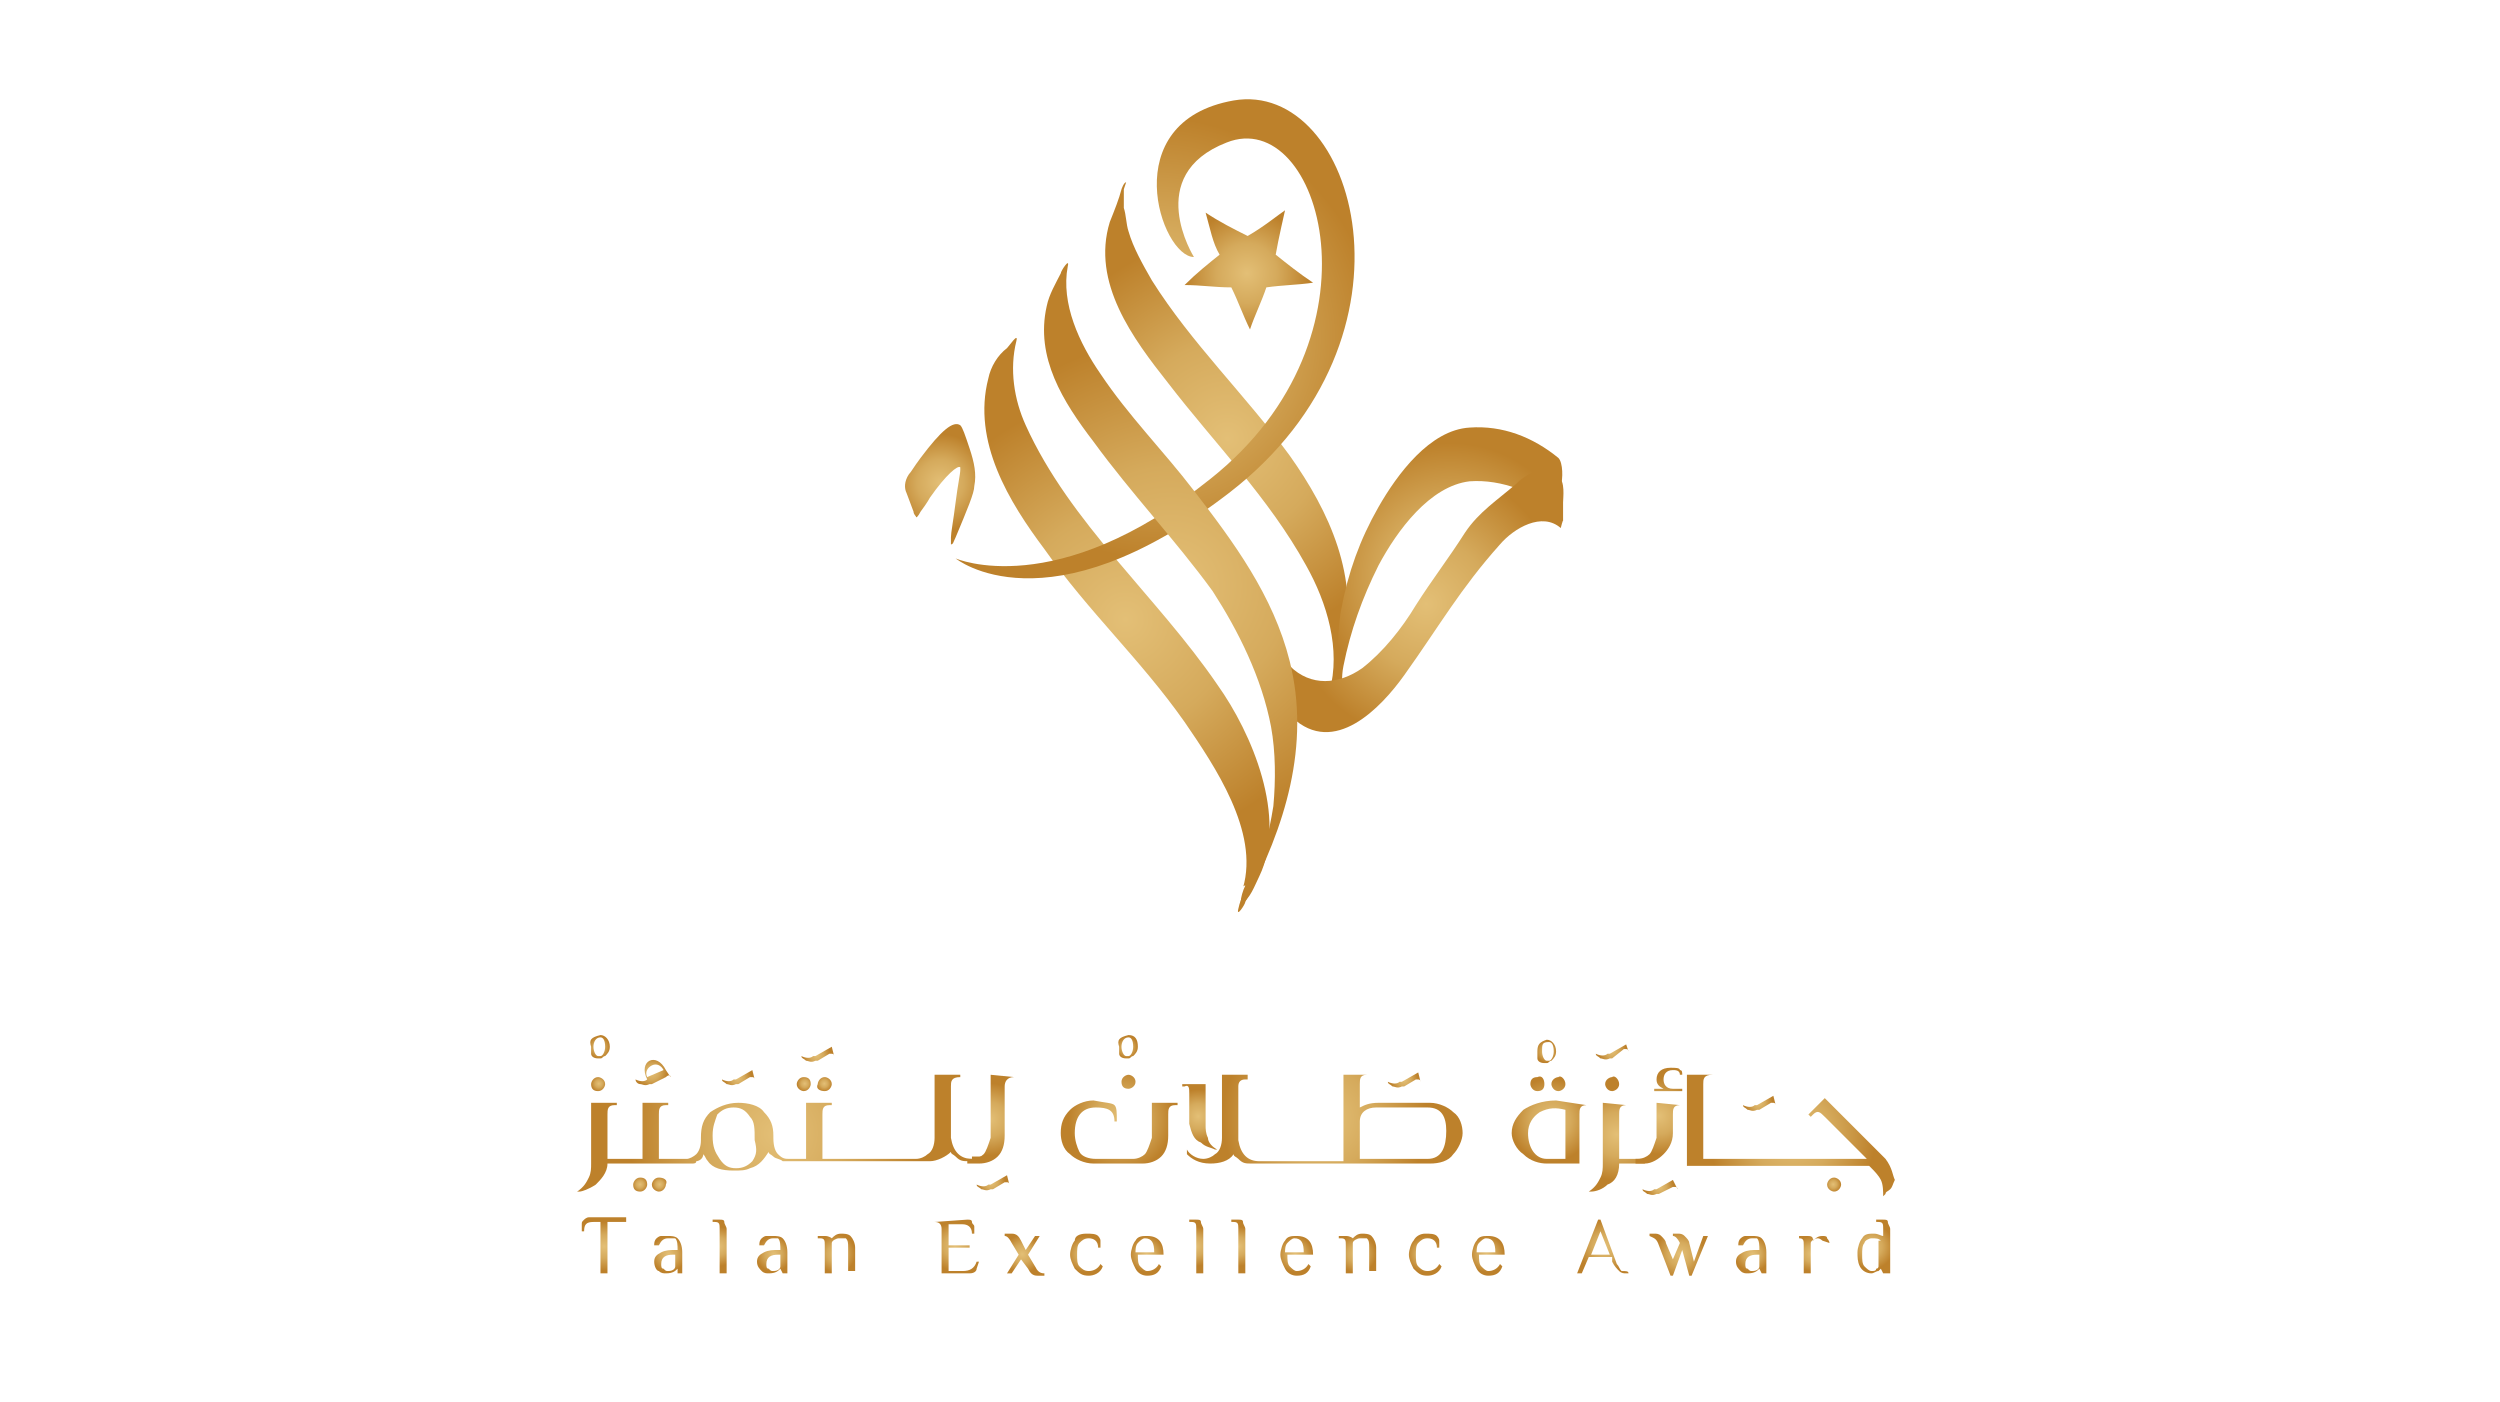 <?xml version="1.0" encoding="utf-8"?>
<!-- Generator: Adobe Illustrator 24.0.1, SVG Export Plug-In . SVG Version: 6.00 Build 0)  -->
<svg version="1.1" id="Layer_1" xmlns="http://www.w3.org/2000/svg" xmlns:xlink="http://www.w3.org/1999/xlink" x="0px" y="0px"
	 viewBox="0 0 107 60" style="enable-background:new 0 0 107 60;" xml:space="preserve">
<style type="text/css">
	.st0{clip-path:url(#SVGID_4_);}
	.st1{fill:#2E2D76;}
	.st2{fill:url(#SVGID_15_);}
	.st3{fill:#0EADA5;}
	.st4{fill:url(#SVGID_18_);}
	.st5{fill:url(#SVGID_21_);}
	.st6{fill:#2E2F73;}
	.st7{fill:#B6A384;}
	.st8{clip-path:url(#SVGID_23_);}
	.st9{fill:#1C2E48;}
	.st10{fill:#FFFFFF;}
	.st11{fill:#22335D;}
	.st12{fill:#52ABDF;}
	.st13{fill:#FDDF48;}
	.st14{clip-path:url(#SVGID_27_);fill:#1B2341;}
	.st15{clip-path:url(#SVGID_27_);fill:#A99175;}
	.st16{clip-path:url(#SVGID_27_);fill:#B6A082;}
	.st17{clip-path:url(#SVGID_27_);}
	.st18{fill:#B6A082;}
	.st19{fill:#151D35;}
	.st20{fill:#1B2341;}
	.st21{fill:#448AC7;}
	.st22{fill:#21406C;}
	.st23{fill:#4A7BA8;}
	.st24{fill:#1FAEE5;stroke:#FFFFFF;stroke-width:1.3;stroke-miterlimit:10;}
	.st25{fill:#1FAEE5;}
	.st26{fill:#143677;}
	.st27{fill:url(#SVGID_28_);}
	.st28{fill:url(#SVGID_29_);}
	.st29{fill:url(#SVGID_30_);}
	.st30{fill:url(#SVGID_31_);}
	.st31{fill:url(#SVGID_32_);}
	.st32{fill:url(#g6368_2_2_);}
	.st33{fill:url(#SVGID_33_);}
	.st34{fill:url(#SVGID_34_);}
	.st35{fill-rule:evenodd;clip-rule:evenodd;fill:url(#SVGID_35_);}
	.st36{fill:url(#SVGID_36_);}
	.st37{fill:url(#SVGID_37_);}
	.st38{fill:url(#SVGID_38_);}
	.st39{fill:url(#SVGID_39_);}
	.st40{fill:url(#SVGID_40_);}
	.st41{fill:url(#SVGID_41_);}
	.st42{fill:url(#SVGID_42_);}
	.st43{fill:url(#SVGID_43_);}
	.st44{fill:url(#SVGID_44_);}
	.st45{fill:url(#SVGID_45_);}
	.st46{fill:url(#SVGID_46_);}
	.st47{fill:url(#SVGID_47_);}
	.st48{fill:url(#SVGID_48_);}
	.st49{fill:url(#SVGID_49_);}
	.st50{fill:url(#SVGID_50_);}
	.st51{fill:url(#SVGID_51_);}
	.st52{fill:url(#SVGID_52_);}
	.st53{fill:url(#SVGID_53_);}
	.st54{fill:url(#SVGID_54_);}
	.st55{fill:url(#SVGID_55_);}
	.st56{fill:url(#SVGID_56_);}
	.st57{fill:url(#SVGID_57_);}
	.st58{fill:url(#SVGID_58_);}
	.st59{fill:url(#SVGID_59_);}
	.st60{fill:url(#SVGID_60_);}
	.st61{fill:url(#SVGID_61_);}
	.st62{fill:url(#SVGID_62_);}
	.st63{fill:url(#SVGID_63_);}
	.st64{fill:url(#SVGID_64_);}
	.st65{fill:url(#SVGID_65_);}
	.st66{fill:url(#SVGID_66_);}
	.st67{fill:url(#SVGID_67_);}
	.st68{fill:url(#SVGID_68_);}
	.st69{fill:url(#SVGID_69_);}
	.st70{fill:url(#SVGID_70_);}
	.st71{fill:url(#SVGID_71_);}
	.st72{fill:url(#SVGID_72_);}
	.st73{fill:url(#SVGID_73_);}
	.st74{fill:url(#SVGID_74_);}
	.st75{fill:url(#SVGID_75_);}
	.st76{fill:url(#SVGID_76_);}
	.st77{fill:url(#SVGID_77_);}
	.st78{fill:url(#SVGID_78_);}
	.st79{fill:url(#SVGID_79_);}
	.st80{fill:url(#SVGID_80_);}
	.st81{fill:url(#SVGID_81_);}
	.st82{fill:#1CBCBA;}
	.st83{fill:#ECA92A;}
	.st84{fill:#005BAA;}
	.st85{fill:#ED6E30;}
	.st86{fill:#23272A;}
	.st87{fill:url(#SVGID_84_);}
	.st88{fill:url(#SVGID_85_);}
	.st89{fill:url(#SVGID_86_);}
	.st90{fill:url(#SVGID_87_);}
	.st91{fill:url(#SVGID_88_);}
	.st92{fill:url(#SVGID_89_);}
	.st93{fill:url(#SVGID_90_);}
	.st94{fill:url(#SVGID_91_);}
	.st95{fill:#EE3235;}
	.st96{fill:#2F66B1;}
	.st97{fill:#4A4A4D;}
	.st98{fill:#4A4B4D;}
	.st99{fill:#2F64AA;}
	.st100{fill:#EE3236;}
	.st101{fill:#EE3136;}
	.st102{fill:#EE3234;}
	.st103{fill:#3162A7;}
	.st104{fill:#EA8338;}
	.st105{fill:#8E9295;}
	.st106{fill:#F9FCFC;}
	.st107{fill:url(#SVGID_92_);}
	.st108{fill:url(#SVGID_93_);}
	.st109{fill:url(#SVGID_94_);}
	.st110{fill:url(#SVGID_95_);}
	.st111{fill:url(#SVGID_96_);}
	.st112{fill:url(#SVGID_97_);}
	.st113{fill:url(#SVGID_98_);}
	.st114{fill:#002561;}
	.st115{fill:#203969;}
	.st116{fill:url(#SVGID_99_);}
	.st117{fill:url(#SVGID_100_);}
</style>
<g>
	<g>
		<g>
			<radialGradient id="SVGID_2_" cx="52.536" cy="18.775" r="8.62" gradientUnits="userSpaceOnUse">
				<stop  offset="0" style="stop-color:#E3BF76"/>
				<stop  offset="0.479" style="stop-color:#D5AA5C"/>
				<stop  offset="1" style="stop-color:#BD812B"/>
			</radialGradient>
			<path style="fill:url(#SVGID_2_);" d="M47.5,9.5c-0.8,2.6,1,5,2.5,6.9c2,2.6,4.3,4.9,5.9,7.8c0.9,1.6,1.5,3.6,1,5.4
				c-0.1,0.4,0.3-0.2,0.3-0.3c0.2-0.5,0.2-1,0.3-1.5c0.7-3.1-0.6-5.9-2.3-8.3c-1.9-2.6-4.2-4.8-5.9-7.5c-0.4-0.7-0.8-1.4-1-2.1
				c-0.1-0.3-0.1-0.7-0.2-1c0-0.2,0-0.3,0-0.5c0-0.1,0-0.1,0-0.2c0-0.1,0-0.1,0,0c0,0,0-0.1,0-0.1c0,0,0.1-0.3,0.1-0.3
				c-0.1,0-0.2,0.3-0.2,0.3C47.9,8.5,47.7,9,47.5,9.5L47.5,9.5z"/>
		</g>
		<g>
			<radialGradient id="SVGID_4_" cx="48.17" cy="26.511" r="9.607" gradientUnits="userSpaceOnUse">
				<stop  offset="0" style="stop-color:#E3BF76"/>
				<stop  offset="0.479" style="stop-color:#D5AA5C"/>
				<stop  offset="1" style="stop-color:#BD812B"/>
			</radialGradient>
			<path style="fill:url(#SVGID_4_);" d="M42.3,16.2c-0.7,2.7,0.9,5.3,2.4,7.3c1.9,2.7,4.1,4.7,6,7.4c1.3,1.9,3.2,4.7,2.5,7.1
				c0,0,0-0.1,0,0c0,0.1,0-0.1,0-0.1c0,0,0,0.1,0,0.1c0,0,0-0.1,0.1-0.1c-0.1,0.2-0.2,0.5-0.2,0.8c0.4-0.2,0.6-0.8,0.8-1.2
				c1.2-2.5-0.3-6.1-1.8-8.2c-2.6-3.8-6.3-6.9-8.2-11.1c-0.5-1.1-0.7-2.4-0.4-3.6c0.1-0.4-0.3,0.2-0.4,0.3
				C42.7,15.2,42.4,15.7,42.3,16.2z"/>
		</g>
		<g>
			<radialGradient id="SVGID_6_" cx="62.064" cy="24.629" r="5.67" gradientUnits="userSpaceOnUse">
				<stop  offset="0" style="stop-color:#E3BF76"/>
				<stop  offset="0.479" style="stop-color:#D5AA5C"/>
				<stop  offset="1" style="stop-color:#BD812B"/>
			</radialGradient>
			<path style="fill:url(#SVGID_6_);" d="M66.7,19.6c-1.1-0.9-2.4-1.4-3.8-1.3c-1.7,0.1-3.1,2-3.9,3.4c-0.8,1.4-1.3,2.8-1.6,4.4
				c-0.2,1.1-0.2,3.7-0.2,4.2c0,0.2,0,0.5,0.1,0.7c0,0,0.1,0.3,0.1,0.1c0.3-1-0.1-1.6,0.1-2.6c0.3-1.5,0.8-2.9,1.5-4.3
				c0.8-1.5,2.2-3.4,3.9-3.6c1.4-0.1,2.8,0.5,3.8,1.3c0,0,0.1-0.4,0.1-0.3c0-0.3,0-0.5,0-0.8C66.9,20.5,66.9,19.8,66.7,19.6
				L66.7,19.6z"/>
		</g>
		<radialGradient id="SVGID_8_" cx="49.448" cy="14.462" r="9.431" gradientUnits="userSpaceOnUse">
			<stop  offset="0" style="stop-color:#E3BF76"/>
			<stop  offset="0.479" style="stop-color:#D5AA5C"/>
			<stop  offset="1" style="stop-color:#BD812B"/>
		</radialGradient>
		<path style="fill:url(#SVGID_8_);" d="M51.1,11c0,0-2.2-3.5,1.4-4.9c4-1.6,7,8.3-0.7,14.4c-6.6,5.3-10.9,3.4-10.9,3.4
			s3.9,3.2,11.7-2.8c8.7-6.7,5.4-17.7,0.2-16.8C47.7,5.2,49.7,11,51.1,11z"/>
		<radialGradient id="SVGID_10_" cx="40.254" cy="20.666" r="2.086" gradientUnits="userSpaceOnUse">
			<stop  offset="0" style="stop-color:#E3BF76"/>
			<stop  offset="0.479" style="stop-color:#D5AA5C"/>
			<stop  offset="1" style="stop-color:#BD812B"/>
		</radialGradient>
		<path style="fill:url(#SVGID_10_);" d="M41.1,18.2c0.1,0.1,0.2,0.4,0.4,1c0.2,0.6,0.3,1.1,0.2,1.6c0,0.3-0.3,1-0.8,2.2
			c-0.1,0.2-0.1,0.3-0.2,0.3c0,0,0-0.1,0-0.3c0-0.2,0.1-0.7,0.2-1.5c0.1-0.8,0.2-1.2,0.2-1.4c0,0,0,0,0-0.1
			c-0.1-0.1-0.6,0.3-1.3,1.3c0,0-0.1,0.2-0.4,0.6c-0.1,0.2-0.2,0.3-0.2,0.2c0,0-0.1-0.1-0.1-0.2l-0.3-0.8c-0.1-0.2-0.1-0.5,0.1-0.8
			c0.1-0.1,0.2-0.3,0.5-0.7C40.3,18.4,40.8,18,41.1,18.2"/>
		<g id="s1_0_0_2_1_" transform="matrix(0.15, 0, 0, 0.15, 271.6,248.6)">
			<radialGradient id="g6368_2_2_" cx="59.288" cy="16.892" r="3.522" gradientUnits="userSpaceOnUse">
				<stop  offset="0" style="stop-color:#E3BF76"/>
				<stop  offset="0.479" style="stop-color:#D5AA5C"/>
				<stop  offset="1" style="stop-color:#BD812B"/>
			</radialGradient>
			<path id="g6368_2_1_" class="st32" d="M61.3,12.8c-0.1-0.3-0.2-0.7-0.3-0.1c-0.5,3.3-5.1,5.6-3.3,8.6c0.2,0.3,0.2,0,0.2-0.2
				C58.4,17.7,62.1,16.4,61.3,12.8"/>
		</g>
		<g>
			<radialGradient id="SVGID_12_" cx="61.036" cy="25.847" r="5.798" gradientUnits="userSpaceOnUse">
				<stop  offset="0" style="stop-color:#E3BF76"/>
				<stop  offset="0.479" style="stop-color:#D5AA5C"/>
				<stop  offset="1" style="stop-color:#BD812B"/>
			</radialGradient>
			<path style="fill:url(#SVGID_12_);" d="M66.7,20.4c-0.6-0.5-1.3-0.2-1.8,0.3c-0.8,0.7-1.6,1.2-2.2,2.1c-0.7,1.1-1.4,2-2.1,3.1
				c-0.6,1-1.4,2-2.3,2.7c-1,0.7-2.2,0.8-3.1-0.1c0,0-0.1,0.4-0.1,0.3c0,0.3,0,0.5,0,0.8c0,0.3,0,0.9,0.2,1.1
				c1.8,1.7,3.8-0.4,4.8-1.8c1.5-2.1,2.4-3.7,4.1-5.6c0.6-0.7,1.8-1.4,2.6-0.7c0,0,0.1-0.4,0.1-0.3c0-0.3,0-0.5,0-0.8
				C66.9,21.3,67,20.6,66.7,20.4L66.7,20.4z"/>
		</g>
		<g>
			<radialGradient id="SVGID_14_" cx="50.129" cy="25.06" r="10.556" gradientUnits="userSpaceOnUse">
				<stop  offset="0" style="stop-color:#E3BF76"/>
				<stop  offset="0.479" style="stop-color:#D5AA5C"/>
				<stop  offset="1" style="stop-color:#BD812B"/>
			</radialGradient>
			<path style="fill:url(#SVGID_14_);" d="M44.8,13.1c-0.5,2.2,0.7,4.1,2,5.8c1.6,2.2,3.5,4.2,5.1,6.4C53,27,54,29,54.4,31.1
				c0.2,1.1,0.2,2.3,0.1,3.4c-0.1,0.6-0.2,1.2-0.4,1.7c-0.1,0.3-0.1,0.4-0.2,0.6c0.1-0.3-0.2,0.4-0.1,0.2c-0.1,0.2-0.1,0.3-0.2,0.4
				c-0.2,0.5-0.5,1-0.6,1.5c-0.1,0.4,0.3-0.2,0.3-0.3c1.7-3.2,2.8-6.7,1.9-10.3c-0.7-2.8-2.4-5.1-4.1-7.3c-1.3-1.7-2.8-3.2-4-5
				c-0.9-1.3-1.7-3-1.4-4.6c0.1-0.4-0.3,0.2-0.3,0.3C45.2,12.1,44.9,12.6,44.8,13.1L44.8,13.1z"/>
		</g>
		<radialGradient id="SVGID_15_" cx="53.368" cy="11.696" r="2.68" gradientUnits="userSpaceOnUse">
			<stop  offset="0" style="stop-color:#E3BF76"/>
			<stop  offset="0.479" style="stop-color:#D5AA5C"/>
			<stop  offset="1" style="stop-color:#BD812B"/>
		</radialGradient>
		<path style="fill-rule:evenodd;clip-rule:evenodd;fill:url(#SVGID_15_);" d="M51.6,9.1c0.6,0.4,1.2,0.7,1.8,1
			c0.7-0.4,1.3-0.9,1.6-1.1c0,0-0.3,1.3-0.4,1.9c0.5,0.4,1,0.8,1.6,1.2c-0.7,0.1-1.3,0.1-2,0.2c-0.2,0.6-0.5,1.2-0.7,1.8
			c-0.3-0.6-0.5-1.2-0.8-1.8c-0.7,0-1.3-0.1-2-0.1c0.5-0.5,1-0.9,1.5-1.3C51.9,10.4,51.8,9.8,51.6,9.1"/>
	</g>
	<g>
		<g>
			<radialGradient id="SVGID_17_" cx="25.639" cy="44.827" r="0.469" gradientUnits="userSpaceOnUse">
				<stop  offset="0" style="stop-color:#E3BF76"/>
				<stop  offset="0.479" style="stop-color:#D5AA5C"/>
				<stop  offset="1" style="stop-color:#BD812B"/>
			</radialGradient>
			<path style="fill:url(#SVGID_17_);" d="M25.7,44.3c0.2,0,0.4,0.2,0.4,0.5c0,0.2-0.1,0.3-0.2,0.4c-0.1,0-0.1,0.1-0.2,0.1h-0.1
				c-0.2,0-0.3-0.1-0.3-0.2c0-0.1,0-0.2,0-0.3C25.2,44.5,25.3,44.4,25.7,44.3L25.7,44.3z M25.4,44.8c0,0.2,0.1,0.4,0.2,0.4h0.1
				c0.1,0,0.2-0.2,0.2-0.4c0-0.3-0.1-0.4-0.2-0.4C25.5,44.4,25.4,44.6,25.4,44.8z"/>
			<radialGradient id="SVGID_18_" cx="27.898" cy="45.896" r="0.668" gradientUnits="userSpaceOnUse">
				<stop  offset="0" style="stop-color:#E3BF76"/>
				<stop  offset="0.479" style="stop-color:#D5AA5C"/>
				<stop  offset="1" style="stop-color:#BD812B"/>
			</radialGradient>
			<path class="st4" d="M28.5,45.8l0.2,0.3l0,0l0,0c0-0.1-0.1-0.1-0.2,0l-0.6,0.3l-0.1,0l0,0c-0.2,0.1-0.3,0-0.4,0
				c-0.1,0-0.2-0.1-0.2-0.2c0,0,0,0,0,0c0,0,0,0,0,0c0.2,0.1,0.4,0.1,0.5,0l0,0c-0.2-0.4-0.1-0.7,0.1-0.8
				C28,45.3,28.3,45.4,28.5,45.8z M27.7,46.1L27.7,46.1l0.7-0.3c-0.1-0.2-0.3-0.3-0.5-0.2C27.7,45.7,27.6,45.9,27.7,46.1z"/>
			<radialGradient id="SVGID_20_" cx="31.582" cy="46.145" r="0.587" gradientUnits="userSpaceOnUse">
				<stop  offset="0" style="stop-color:#E3BF76"/>
				<stop  offset="0.479" style="stop-color:#D5AA5C"/>
				<stop  offset="1" style="stop-color:#BD812B"/>
			</radialGradient>
			<path style="fill:url(#SVGID_20_);" d="M32.3,46.2L32.3,46.2c0-0.1-0.1-0.1-0.1-0.1c0,0-0.1,0-0.1,0l-0.5,0.3v0l-0.1,0
				c-0.2,0.1-0.3,0-0.4,0c-0.1-0.1-0.2-0.1-0.2-0.2c0,0,0,0,0,0c0,0,0,0,0,0c0.2,0.1,0.4,0.1,0.5,0l0.1,0l0,0l0.7-0.4L32.3,46.2
				L32.3,46.2z"/>
			<radialGradient id="SVGID_21_" cx="34.965" cy="45.172" r="0.587" gradientUnits="userSpaceOnUse">
				<stop  offset="0" style="stop-color:#E3BF76"/>
				<stop  offset="0.479" style="stop-color:#D5AA5C"/>
				<stop  offset="1" style="stop-color:#BD812B"/>
			</radialGradient>
			<path class="st5" d="M35.7,45.2L35.7,45.2c0-0.1-0.1-0.1-0.1-0.1c0,0-0.1,0-0.1,0l-0.5,0.3v0l-0.1,0c-0.2,0.1-0.3,0-0.4,0
				c-0.1-0.1-0.2-0.1-0.2-0.2c0,0,0,0,0,0c0,0,0,0,0,0c0.2,0.1,0.4,0.1,0.5,0l0.1,0l0,0l0.7-0.4L35.7,45.2L35.7,45.2z"/>
			<g>
				<radialGradient id="SVGID_23_" cx="25.631" cy="46.38" r="0.335" gradientUnits="userSpaceOnUse">
					<stop  offset="0" style="stop-color:#E3BF76"/>
					<stop  offset="0.479" style="stop-color:#D5AA5C"/>
					<stop  offset="1" style="stop-color:#BD812B"/>
				</radialGradient>
				<path style="fill:url(#SVGID_23_);" d="M25.6,46.7c0.2,0,0.3-0.2,0.3-0.3c0-0.2-0.2-0.3-0.3-0.3c-0.2,0-0.3,0.2-0.3,0.3
					C25.3,46.6,25.4,46.7,25.6,46.7z"/>
				<radialGradient id="SVGID_25_" cx="27.393" cy="50.691" r="0.333" gradientUnits="userSpaceOnUse">
					<stop  offset="0" style="stop-color:#E3BF76"/>
					<stop  offset="0.479" style="stop-color:#D5AA5C"/>
					<stop  offset="1" style="stop-color:#BD812B"/>
				</radialGradient>
				<path style="fill:url(#SVGID_25_);" d="M27.4,50.4c-0.2,0-0.3,0.2-0.3,0.3c0,0.2,0.1,0.3,0.3,0.3c0.2,0,0.3-0.2,0.3-0.3
					C27.7,50.5,27.6,50.4,27.4,50.4z"/>
				<radialGradient id="SVGID_27_" cx="28.228" cy="50.691" r="0.335" gradientUnits="userSpaceOnUse">
					<stop  offset="0" style="stop-color:#E3BF76"/>
					<stop  offset="0.479" style="stop-color:#D5AA5C"/>
					<stop  offset="1" style="stop-color:#BD812B"/>
				</radialGradient>
				<path style="fill:url(#SVGID_27_);" d="M28.2,50.4c-0.2,0-0.3,0.2-0.3,0.3c0,0.2,0.2,0.3,0.3,0.3c0.2,0,0.3-0.2,0.3-0.3
					C28.6,50.5,28.4,50.4,28.2,50.4z"/>
				<radialGradient id="SVGID_28_" cx="35.28" cy="46.38" r="0.335" gradientUnits="userSpaceOnUse">
					<stop  offset="0" style="stop-color:#E3BF76"/>
					<stop  offset="0.479" style="stop-color:#D5AA5C"/>
					<stop  offset="1" style="stop-color:#BD812B"/>
				</radialGradient>
				<path class="st27" d="M35.3,46.7c0.2,0,0.3-0.2,0.3-0.3c0-0.2-0.2-0.3-0.3-0.3c-0.2,0-0.3,0.2-0.3,0.3
					C34.9,46.6,35.1,46.7,35.3,46.7z"/>
				<radialGradient id="SVGID_29_" cx="34.445" cy="46.38" r="0.333" gradientUnits="userSpaceOnUse">
					<stop  offset="0" style="stop-color:#E3BF76"/>
					<stop  offset="0.479" style="stop-color:#D5AA5C"/>
					<stop  offset="1" style="stop-color:#BD812B"/>
				</radialGradient>
				<path class="st28" d="M34.4,46.7c0.2,0,0.3-0.2,0.3-0.3c0-0.2-0.1-0.3-0.3-0.3c-0.2,0-0.3,0.2-0.3,0.3
					C34.1,46.6,34.3,46.7,34.4,46.7z"/>
				<radialGradient id="SVGID_30_" cx="33.202" cy="48.52" r="6.28" gradientUnits="userSpaceOnUse">
					<stop  offset="0" style="stop-color:#E3BF76"/>
					<stop  offset="0.479" style="stop-color:#D5AA5C"/>
					<stop  offset="1" style="stop-color:#BD812B"/>
				</radialGradient>
				<path class="st29" d="M41.6,49.6c-0.5,0-0.8-0.3-0.9-0.9v-2.2c0-0.2,0-0.4,0.4-0.4V46h-1.1v2.7c0,0.3-0.1,0.6-0.3,0.7
					c-0.1,0.1-0.3,0.2-0.5,0.2h-0.1h-0.7h-0.4h-0.7h-0.4h-0.7H36h-0.8v-1.9c0-0.2,0-0.4,0.3-0.4h0.1v-0.1h-1.1v2.4h-0.4h-0.3
					c-0.2,0-0.3,0-0.5-0.2c-0.1-0.1-0.2-0.3-0.2-0.7v-0.1c0-0.4-0.1-0.7-0.4-1c-0.2-0.3-0.7-0.4-1.1-0.4c-0.5,0-0.9,0.2-1.2,0.4
					c-0.3,0.3-0.4,0.6-0.4,1.1v0.1c0,0.3-0.1,0.5-0.2,0.6c-0.1,0.1-0.3,0.2-0.4,0.2H29h-0.8v-1.9c0-0.2,0-0.4,0.3-0.4h0.1v-0.1h-1.1
					v2.4H27h-0.4H26v-1.9c0-0.2,0-0.4,0.3-0.4h0.1v-0.1h-1.1v2.6c0,0.2,0,0.4-0.1,0.6c-0.1,0.2-0.2,0.4-0.5,0.6c0,0,0,0,0,0
					c0,0,0,0,0.1,0c0.1,0,0.4-0.1,0.7-0.3c0.2-0.2,0.5-0.5,0.5-0.9h0.7H27H29h0.4h0.2c0.1,0,0.2,0,0.2-0.1c0.1,0,0.3-0.1,0.3-0.3
					c0.1,0.1,0.1,0.2,0.2,0.3c0.2,0.3,0.6,0.4,1.1,0.4c0.3,0,0.5,0,0.7-0.1c0.4-0.1,0.6-0.4,0.8-0.7c0,0.1,0.1,0.1,0.2,0.2
					c0.1,0.1,0.3,0.1,0.4,0.2h0.2h0.4H36h0.4h0.7h0.4h0.7h0.4h0.7h0.4h0.1c0.3,0,0.7-0.2,0.9-0.4c0,0.1,0.1,0.1,0.2,0.2
					c0.2,0.2,0.3,0.2,0.6,0.2h0.5v-0.2H41.6z M32.2,49.7C32,49.9,31.8,50,31.5,50c-0.3,0-0.5-0.1-0.7-0.4c-0.2-0.3-0.3-0.5-0.3-1
					c0-0.4,0.1-0.6,0.2-0.9c0.2-0.2,0.4-0.3,0.7-0.3c0.3,0,0.5,0.1,0.7,0.4c0.2,0.2,0.2,0.5,0.2,1C32.4,49.2,32.4,49.4,32.2,49.7z"
					/>
			</g>
			<radialGradient id="SVGID_31_" cx="42.445" cy="50.617" r="0.587" gradientUnits="userSpaceOnUse">
				<stop  offset="0" style="stop-color:#E3BF76"/>
				<stop  offset="0.479" style="stop-color:#D5AA5C"/>
				<stop  offset="1" style="stop-color:#BD812B"/>
			</radialGradient>
			<path class="st30" d="M43.2,50.7L43.2,50.7c0-0.1-0.1-0.1-0.1-0.1c0,0-0.1,0-0.1,0l-0.5,0.3v0l-0.1,0c-0.2,0.1-0.3,0-0.4,0
				c-0.1-0.1-0.2-0.1-0.2-0.2c0,0,0,0,0,0c0,0,0,0,0,0c0.2,0.1,0.4,0.1,0.5,0l0.1,0l0,0l0.7-0.4L43.2,50.7L43.2,50.7z"/>
			<radialGradient id="SVGID_32_" cx="42.362" cy="47.906" r="1.541" gradientUnits="userSpaceOnUse">
				<stop  offset="0" style="stop-color:#E3BF76"/>
				<stop  offset="0.479" style="stop-color:#D5AA5C"/>
				<stop  offset="1" style="stop-color:#BD812B"/>
			</radialGradient>
			<path class="st31" d="M43.4,46.1c-0.3,0-0.4,0.2-0.4,0.4v2.1c0,0.4-0.1,0.7-0.3,0.9c-0.2,0.2-0.5,0.3-0.8,0.3h-0.5v-0.2h0.2
				c0.2,0,0.4-0.1,0.5-0.2c0.1-0.1,0.2-0.4,0.3-0.7V46L43.4,46.1L43.4,46.1z"/>
			<radialGradient id="SVGID_33_" cx="48.231" cy="44.827" r="0.469" gradientUnits="userSpaceOnUse">
				<stop  offset="0" style="stop-color:#E3BF76"/>
				<stop  offset="0.479" style="stop-color:#D5AA5C"/>
				<stop  offset="1" style="stop-color:#BD812B"/>
			</radialGradient>
			<path class="st33" d="M48.3,44.3c0.3,0,0.4,0.2,0.4,0.5c0,0.2-0.1,0.3-0.2,0.4c-0.1,0-0.1,0.1-0.2,0.1h-0.1
				c-0.2,0-0.3-0.1-0.3-0.2c0-0.1,0-0.2,0-0.3C47.8,44.5,47.9,44.4,48.3,44.3L48.3,44.3z M48,44.8c0,0.2,0.1,0.4,0.2,0.4h0.1
				c0.1,0,0.2-0.2,0.2-0.4c0-0.3-0.1-0.4-0.2-0.4C48.1,44.4,48,44.6,48,44.8z"/>
			<radialGradient id="SVGID_34_" cx="47.959" cy="47.91" r="2.227" gradientUnits="userSpaceOnUse">
				<stop  offset="0" style="stop-color:#E3BF76"/>
				<stop  offset="0.479" style="stop-color:#D5AA5C"/>
				<stop  offset="1" style="stop-color:#BD812B"/>
			</radialGradient>
			<path class="st34" d="M47.7,47.3c0.1,0.1,0.1,0.3,0.1,0.7h-0.1c0-0.5-0.3-0.6-0.8-0.6c-0.6,0-0.9,0.4-0.9,1.1
				c0,0.3,0.1,0.6,0.2,0.8c0.1,0.2,0.4,0.3,0.7,0.3h1.6c0.2,0,0.4-0.1,0.5-0.2c0.1-0.1,0.2-0.4,0.3-0.7v-1.5h1.1v0.1h-0.1
				c-0.3,0-0.3,0.2-0.3,0.4v0.9c0,0.4-0.1,0.7-0.3,0.9c-0.2,0.2-0.5,0.3-0.8,0.3h-2.1c-0.4,0-0.8-0.2-1-0.4
				c-0.3-0.2-0.4-0.6-0.4-0.9c0-0.4,0.1-0.7,0.4-1c0.2-0.2,0.6-0.4,1-0.4C47.3,47.2,47.6,47.2,47.7,47.3z M48.6,46.3
				c0,0.2-0.2,0.3-0.3,0.3c-0.2,0-0.3-0.1-0.3-0.3c0-0.2,0.2-0.3,0.3-0.3C48.4,46,48.6,46.1,48.6,46.3z"/>
			<radialGradient id="SVGID_35_" cx="60.11" cy="46.226" r="0.587" gradientUnits="userSpaceOnUse">
				<stop  offset="0" style="stop-color:#E3BF76"/>
				<stop  offset="0.479" style="stop-color:#D5AA5C"/>
				<stop  offset="1" style="stop-color:#BD812B"/>
			</radialGradient>
			<path style="fill:url(#SVGID_35_);" d="M60.8,46.3L60.8,46.3c0-0.1-0.1-0.1-0.1-0.1c0,0-0.1,0-0.1,0l-0.5,0.3v0l-0.1,0
				c-0.2,0.1-0.3,0-0.4,0c-0.1-0.1-0.2-0.1-0.2-0.2c0,0,0,0,0,0c0,0,0,0,0,0c0.2,0.1,0.4,0.1,0.5,0l0.1,0l0,0l0.7-0.4L60.8,46.3
				L60.8,46.3z"/>
			<g>
				<radialGradient id="SVGID_36_" cx="51.285" cy="47.78" r="1.147" gradientUnits="userSpaceOnUse">
					<stop  offset="0" style="stop-color:#E3BF76"/>
					<stop  offset="0.479" style="stop-color:#D5AA5C"/>
					<stop  offset="1" style="stop-color:#BD812B"/>
				</radialGradient>
				<path class="st36" d="M50.9,46.8v1.3c0.1,0.4,0.2,0.7,0.5,0.8c0.2,0.2,0.4,0.2,0.6,0.3c0,0,0.1,0,0.1,0c0,0,0,0,0,0
					c-0.2-0.1-0.4-0.3-0.4-0.5c-0.1-0.2-0.1-0.4-0.1-0.5v-1.8h-1v0.1h0.1C50.9,46.4,50.9,46.6,50.9,46.8z"/>
				<radialGradient id="SVGID_37_" cx="56.697" cy="47.897" r="4.392" gradientUnits="userSpaceOnUse">
					<stop  offset="0" style="stop-color:#E3BF76"/>
					<stop  offset="0.479" style="stop-color:#D5AA5C"/>
					<stop  offset="1" style="stop-color:#BD812B"/>
				</radialGradient>
				<path class="st37" d="M62.2,47.6c-0.2-0.2-0.6-0.4-1-0.4H59c-0.4,0-0.6,0.1-0.8,0.2l0,0v-1c0-0.2,0-0.4,0.3-0.4h0.1V46h-1.1v3.7
					h-0.4h-0.4H56h-0.4H55h-0.4H54h-0.1c-0.5,0-0.8-0.3-0.9-0.9v-2.3c0-0.2,0.1-0.3,0.3-0.3h0.1V46h-1.1v2.7c0,0.3-0.1,0.6-0.3,0.7
					c-0.1,0.1-0.3,0.2-0.5,0.2c-0.3,0-0.6-0.2-0.7-0.4v0.2c0.2,0.2,0.5,0.4,1,0.4c0.4,0,0.8-0.1,1-0.4c0,0.1,0.1,0.1,0.2,0.2
					c0.2,0.2,0.3,0.2,0.6,0.2h0.1H54h0.7H55h0.7H56h0.7h0.4h4.1c0.4,0,0.8-0.1,1-0.4c0.2-0.2,0.4-0.6,0.4-0.9
					C62.6,48.2,62.5,47.8,62.2,47.6z M61.1,49.6h-2.9v-1.6c0-0.4,0.3-0.6,0.7-0.6h2.2c0.6,0,0.8,0.4,0.8,1
					C61.9,49.1,61.7,49.6,61.1,49.6z"/>
			</g>
			<radialGradient id="SVGID_38_" cx="66.198" cy="45.005" r="0.469" gradientUnits="userSpaceOnUse">
				<stop  offset="0" style="stop-color:#E3BF76"/>
				<stop  offset="0.479" style="stop-color:#D5AA5C"/>
				<stop  offset="1" style="stop-color:#BD812B"/>
			</radialGradient>
			<path class="st38" d="M66.2,44.5c0.2,0,0.4,0.2,0.4,0.5c0,0.2-0.1,0.3-0.2,0.4c-0.1,0-0.1,0.1-0.2,0.1h-0.1
				c-0.2,0-0.3-0.1-0.3-0.2c0-0.1,0-0.2,0-0.3C65.8,44.7,65.9,44.6,66.2,44.5L66.2,44.5z M66,45c0,0.2,0.1,0.4,0.2,0.4h0.1
				c0.1,0,0.2-0.2,0.2-0.4c0-0.3-0.1-0.4-0.2-0.4C66,44.6,66,44.7,66,45z"/>
			<radialGradient id="SVGID_39_" cx="66.377" cy="47.942" r="1.772" gradientUnits="userSpaceOnUse">
				<stop  offset="0" style="stop-color:#E3BF76"/>
				<stop  offset="0.479" style="stop-color:#D5AA5C"/>
				<stop  offset="1" style="stop-color:#BD812B"/>
			</radialGradient>
			<path class="st39" d="M67.9,47.3c-0.3,0-0.3,0.2-0.3,0.4v2.1h-1.4c-0.3,0-0.7-0.1-1-0.4c-0.3-0.2-0.5-0.6-0.5-0.9
				c0-0.4,0.2-0.7,0.5-1c0.3-0.2,0.8-0.4,1.4-0.4L67.9,47.3L67.9,47.3L67.9,47.3z M67,47.5c-0.4-0.1-0.7-0.1-1.1,0.1
				c-0.3,0.2-0.5,0.5-0.5,0.9c0,0.6,0.3,1.1,0.8,1.1H67V47.5z M66.1,46.4c0,0.2-0.1,0.3-0.3,0.3c-0.2,0-0.3-0.2-0.3-0.3
				c0-0.2,0.1-0.3,0.3-0.3C66,46,66.1,46.2,66.1,46.4z M67,46.4c0,0.2-0.2,0.3-0.3,0.3c-0.2,0-0.3-0.2-0.3-0.3
				c0-0.2,0.2-0.3,0.3-0.3C66.8,46,67,46.2,67,46.4z"/>
			<radialGradient id="SVGID_40_" cx="69.009" cy="44.985" r="0.587" gradientUnits="userSpaceOnUse">
				<stop  offset="0" style="stop-color:#E3BF76"/>
				<stop  offset="0.479" style="stop-color:#D5AA5C"/>
				<stop  offset="1" style="stop-color:#BD812B"/>
			</radialGradient>
			<path class="st40" d="M69.7,45L69.7,45c0-0.1-0.1-0.1-0.1-0.1c0,0-0.1,0-0.1,0L69,45.3v0l-0.1,0c-0.2,0.1-0.3,0-0.4,0
				c-0.1-0.1-0.2-0.1-0.2-0.2c0,0,0,0,0,0c0,0,0,0,0,0c0.2,0.1,0.4,0.1,0.5,0l0.1,0l0,0l0.7-0.4L69.7,45L69.7,45z"/>
			<radialGradient id="SVGID_41_" cx="69.196" cy="48.556" r="1.96" gradientUnits="userSpaceOnUse">
				<stop  offset="0" style="stop-color:#E3BF76"/>
				<stop  offset="0.479" style="stop-color:#D5AA5C"/>
				<stop  offset="1" style="stop-color:#BD812B"/>
			</radialGradient>
			<path class="st41" d="M69.6,47.3c-0.3,0-0.3,0.2-0.3,0.4v1.9h1.1v0.2h-1.1c0,0.5-0.2,0.8-0.5,0.9c-0.2,0.2-0.5,0.3-0.7,0.3
				c-0.1,0-0.1,0-0.1,0c0,0,0,0,0,0c0.3-0.2,0.4-0.4,0.5-0.6c0.1-0.2,0.1-0.4,0.1-0.6v-2.6L69.6,47.3L69.6,47.3L69.6,47.3z
				 M69.3,46.4c0,0.2-0.2,0.3-0.3,0.3c-0.2,0-0.3-0.2-0.3-0.3c0-0.2,0.2-0.3,0.3-0.3C69.1,46,69.3,46.2,69.3,46.4z"/>
			<radialGradient id="SVGID_42_" cx="71.044" cy="50.813" r="0.587" gradientUnits="userSpaceOnUse">
				<stop  offset="0" style="stop-color:#E3BF76"/>
				<stop  offset="0.479" style="stop-color:#D5AA5C"/>
				<stop  offset="1" style="stop-color:#BD812B"/>
			</radialGradient>
			<path class="st42" d="M71.8,50.9L71.8,50.9c0-0.1-0.1-0.1-0.1-0.1c0,0-0.1,0-0.1,0L71,51.1v0l-0.1,0c-0.2,0.1-0.3,0-0.4,0
				c-0.1-0.1-0.2-0.1-0.2-0.2c0,0,0,0,0,0c0,0,0,0,0,0c0.2,0.1,0.4,0.1,0.5,0l0.1,0l0,0l0.7-0.4L71.8,50.9L71.8,50.9z"/>
			<radialGradient id="SVGID_43_" cx="71.01" cy="47.767" r="1.627" gradientUnits="userSpaceOnUse">
				<stop  offset="0" style="stop-color:#E3BF76"/>
				<stop  offset="0.479" style="stop-color:#D5AA5C"/>
				<stop  offset="1" style="stop-color:#BD812B"/>
			</radialGradient>
			<path class="st43" d="M71.9,47.3c-0.3,0-0.3,0.2-0.3,0.4v0.8c0,0.4-0.2,0.7-0.4,0.9c-0.2,0.2-0.5,0.4-0.8,0.4H70v-0.2h0.1
				c0.2,0,0.4-0.1,0.5-0.2c0.1-0.1,0.2-0.4,0.3-0.7v-1.5L71.9,47.3L71.9,47.3L71.9,47.3z M71.9,45.8C72,45.8,72,45.9,72,46h-0.1
				c0-0.2-0.2-0.2-0.3-0.2c-0.3,0-0.4,0.2-0.4,0.4c0,0.2,0.1,0.4,0.4,0.4H72v0.1h-1.2v-0.1h0.4c-0.2-0.1-0.3-0.2-0.3-0.4
				c0-0.3,0.2-0.5,0.6-0.5C71.7,45.7,71.9,45.7,71.9,45.8z"/>
			<radialGradient id="SVGID_44_" cx="75.275" cy="47.199" r="0.587" gradientUnits="userSpaceOnUse">
				<stop  offset="0" style="stop-color:#E3BF76"/>
				<stop  offset="0.479" style="stop-color:#D5AA5C"/>
				<stop  offset="1" style="stop-color:#BD812B"/>
			</radialGradient>
			<path class="st44" d="M76,47.3L76,47.3c0-0.1-0.1-0.1-0.1-0.1c0,0-0.1,0-0.1,0l-0.5,0.3v0l-0.1,0c-0.2,0.1-0.3,0-0.4,0
				c-0.1-0.1-0.2-0.1-0.2-0.2c0,0,0,0,0,0c0,0,0,0,0,0c0.2,0.1,0.4,0.1,0.5,0l0.1,0l0,0l0.7-0.4L76,47.3L76,47.3z"/>
			<g>
				<radialGradient id="SVGID_45_" cx="78.462" cy="50.691" r="0.335" gradientUnits="userSpaceOnUse">
					<stop  offset="0" style="stop-color:#E3BF76"/>
					<stop  offset="0.479" style="stop-color:#D5AA5C"/>
					<stop  offset="1" style="stop-color:#BD812B"/>
				</radialGradient>
				<path class="st45" d="M78.5,50.4c-0.2,0-0.3,0.2-0.3,0.3c0,0.2,0.2,0.3,0.3,0.3c0.2,0,0.3-0.2,0.3-0.3
					C78.8,50.5,78.6,50.4,78.5,50.4z"/>
				<radialGradient id="SVGID_46_" cx="76.713" cy="48.599" r="3.561" gradientUnits="userSpaceOnUse">
					<stop  offset="0" style="stop-color:#E3BF76"/>
					<stop  offset="0.479" style="stop-color:#D5AA5C"/>
					<stop  offset="1" style="stop-color:#BD812B"/>
				</radialGradient>
				<path class="st46" d="M80.7,49.6L78.1,47l-0.7,0.7l0.1,0.1l0.1-0.1c0.2-0.2,0.3-0.1,0.5,0.1l1.8,1.8h-2.9h-0.4h-0.7h-0.4h-0.7
					h-0.4h-0.7h-0.4h-0.4v-3.2c0-0.2,0-0.4,0.4-0.4V46h-1.1v3.9h1.1h0.4h0.7h0.4h0.7h0.4h0.7h0.4H80l0.1,0.1
					c0.1,0.1,0.3,0.3,0.4,0.5c0.1,0.2,0.1,0.5,0.1,0.7c0,0,0,0,0,0c0,0,0,0,0.1-0.1c0-0.1,0.1-0.1,0.2-0.2c0.1-0.1,0.1-0.2,0.2-0.4
					C81,50.3,81,50,80.7,49.6z"/>
			</g>
		</g>
	</g>
	<g>
		<g>
			<radialGradient id="SVGID_47_" cx="25.856" cy="53.347" r="1.044" gradientUnits="userSpaceOnUse">
				<stop  offset="0" style="stop-color:#E3BF76"/>
				<stop  offset="0.479" style="stop-color:#D5AA5C"/>
				<stop  offset="1" style="stop-color:#BD812B"/>
			</radialGradient>
			<path class="st47" d="M26.8,52.2v0.1H26v2.2h-0.3v-2.2h-0.3c-0.3,0-0.4,0.1-0.4,0.4h-0.1v-0.3c0-0.1,0-0.1,0.1-0.2
				c0,0,0.1-0.1,0.2-0.1H26.8z"/>
			<radialGradient id="SVGID_48_" cx="28.612" cy="53.678" r="0.751" gradientUnits="userSpaceOnUse">
				<stop  offset="0" style="stop-color:#E3BF76"/>
				<stop  offset="0.479" style="stop-color:#D5AA5C"/>
				<stop  offset="1" style="stop-color:#BD812B"/>
			</radialGradient>
			<path class="st48" d="M29.2,54.5h-0.2L29,54.3h0c-0.1,0.1-0.2,0.2-0.5,0.2c-0.1,0-0.2,0-0.3-0.1C28.1,54.4,28,54.2,28,54
				c0-0.2,0.1-0.3,0.3-0.4c0.2-0.1,0.4-0.1,0.6-0.1h0.1c0-0.2,0-0.4-0.1-0.5C28.8,53,28.7,53,28.6,53c-0.2,0-0.3,0.1-0.4,0.3h-0.2
				c0-0.1,0-0.2,0.1-0.3c0,0,0.1-0.1,0.2-0.1c0.1,0,0.2,0,0.3,0c0.1,0,0.3,0,0.4,0.1c0.1,0.1,0.2,0.3,0.2,0.6V54.5z M28.9,53.7h-0.1
				c-0.3,0-0.5,0.1-0.5,0.4c0,0.1,0,0.2,0.1,0.2c0.1,0.1,0.1,0.1,0.2,0.1c0.2,0,0.3-0.1,0.3-0.2V53.7z"/>
			<radialGradient id="SVGID_49_" cx="30.754" cy="53.347" r="0.84" gradientUnits="userSpaceOnUse">
				<stop  offset="0" style="stop-color:#E3BF76"/>
				<stop  offset="0.479" style="stop-color:#D5AA5C"/>
				<stop  offset="1" style="stop-color:#BD812B"/>
			</radialGradient>
			<path class="st49" d="M31.1,54.5h-0.3v-1.9c0-0.2,0-0.3-0.2-0.3h-0.1v-0.1h0.3c0.1,0,0.2,0,0.2,0.1c0,0.1,0.1,0.2,0.1,0.3V54.5z"
				/>
			<radialGradient id="SVGID_50_" cx="33.106" cy="53.678" r="0.751" gradientUnits="userSpaceOnUse">
				<stop  offset="0" style="stop-color:#E3BF76"/>
				<stop  offset="0.479" style="stop-color:#D5AA5C"/>
				<stop  offset="1" style="stop-color:#BD812B"/>
			</radialGradient>
			<path class="st50" d="M33.7,54.5h-0.2l-0.1-0.2h0c-0.1,0.1-0.2,0.2-0.5,0.2c-0.1,0-0.2,0-0.3-0.1c-0.1-0.1-0.2-0.2-0.2-0.4
				c0-0.2,0.1-0.3,0.3-0.4c0.2-0.1,0.4-0.1,0.6-0.1h0.1c0-0.2,0-0.4-0.1-0.5C33.3,53,33.2,53,33.1,53c-0.2,0-0.3,0.1-0.4,0.3h-0.2
				c0-0.1,0-0.2,0.1-0.3c0,0,0.1-0.1,0.2-0.1c0.1,0,0.2,0,0.3,0c0.1,0,0.3,0,0.4,0.1c0.1,0.1,0.2,0.3,0.2,0.6V54.5z M33.4,53.7h-0.1
				c-0.3,0-0.5,0.1-0.5,0.4c0,0.1,0,0.2,0.1,0.2c0.1,0.1,0.1,0.1,0.2,0.1c0.2,0,0.3-0.1,0.3-0.2V53.7z"/>
			<radialGradient id="SVGID_51_" cx="35.79" cy="53.66" r="0.823" gradientUnits="userSpaceOnUse">
				<stop  offset="0" style="stop-color:#E3BF76"/>
				<stop  offset="0.479" style="stop-color:#D5AA5C"/>
				<stop  offset="1" style="stop-color:#BD812B"/>
			</radialGradient>
			<path class="st51" d="M35.6,54.5h-0.3v-1.2c0-0.2,0-0.3-0.2-0.3H35v-0.1h0.3c0.2,0,0.3,0.1,0.3,0.1h0c0.1-0.1,0.2-0.2,0.4-0.2
				c0.1,0,0.3,0,0.4,0.1c0.1,0.1,0.2,0.3,0.2,0.5v1h-0.3v-1c0-0.2,0-0.3-0.1-0.4C36.1,53,36,53,35.9,53c-0.1,0-0.3,0.1-0.3,0.2V54.5
				z"/>
			<radialGradient id="SVGID_52_" cx="40.877" cy="53.347" r="1.04" gradientUnits="userSpaceOnUse">
				<stop  offset="0" style="stop-color:#E3BF76"/>
				<stop  offset="0.479" style="stop-color:#D5AA5C"/>
				<stop  offset="1" style="stop-color:#BD812B"/>
			</radialGradient>
			<path class="st52" d="M40,52.3L40,52.3l1.4-0.1c0.1,0,0.2,0,0.2,0.1c0,0.1,0.1,0.1,0.1,0.2v0.3h-0.1c0-0.3-0.2-0.4-0.4-0.4h-0.6
				v0.9h0.9v0.1h-0.9v1h0.6c0.3,0,0.5-0.1,0.6-0.4l0.1,0l-0.1,0.3c0,0.1-0.1,0.2-0.3,0.2h-1.2v-1.9C40.3,52.4,40.2,52.3,40,52.3
				L40,52.3z"/>
			<radialGradient id="SVGID_53_" cx="43.749" cy="53.678" r="0.809" gradientUnits="userSpaceOnUse">
				<stop  offset="0" style="stop-color:#E3BF76"/>
				<stop  offset="0.479" style="stop-color:#D5AA5C"/>
				<stop  offset="1" style="stop-color:#BD812B"/>
			</radialGradient>
			<path class="st53" d="M43.7,53.9l-0.4,0.6h-0.2l0.5-0.8l-0.3-0.5c-0.1-0.2-0.2-0.3-0.3-0.3v-0.1h0.3c0.2,0,0.3,0.1,0.4,0.3
				l0.2,0.4l0.4-0.6h0.2l-0.5,0.8l0.3,0.5c0.1,0.2,0.2,0.3,0.4,0.3v0.1h-0.3c-0.2,0-0.3-0.1-0.4-0.3L43.7,53.9z"/>
			<radialGradient id="SVGID_54_" cx="46.427" cy="53.678" r="0.772" gradientUnits="userSpaceOnUse">
				<stop  offset="0" style="stop-color:#E3BF76"/>
				<stop  offset="0.479" style="stop-color:#D5AA5C"/>
				<stop  offset="1" style="stop-color:#BD812B"/>
			</radialGradient>
			<path class="st54" d="M46.5,52.8c0.2,0,0.4,0,0.5,0.1c0,0,0.1,0.1,0.1,0.2c0,0.1,0,0.2,0,0.3H47c0-0.3-0.2-0.4-0.4-0.4
				c-0.2,0-0.3,0.1-0.4,0.2c-0.1,0.1-0.1,0.3-0.1,0.5c0,0.2,0,0.4,0.1,0.5c0.1,0.1,0.2,0.2,0.4,0.2c0.2,0,0.4-0.1,0.5-0.3l0.1,0.1
				c-0.1,0.3-0.4,0.4-0.6,0.4c-0.3,0-0.4-0.1-0.6-0.3c-0.1-0.2-0.2-0.4-0.2-0.6c0-0.2,0.1-0.5,0.2-0.6C46,52.9,46.2,52.8,46.5,52.8z
				"/>
			<radialGradient id="SVGID_55_" cx="49.075" cy="53.678" r="0.769" gradientUnits="userSpaceOnUse">
				<stop  offset="0" style="stop-color:#E3BF76"/>
				<stop  offset="0.479" style="stop-color:#D5AA5C"/>
				<stop  offset="1" style="stop-color:#BD812B"/>
			</radialGradient>
			<path class="st55" d="M49.7,53.7h-1c0,0.2,0,0.4,0.1,0.5c0.1,0.1,0.2,0.2,0.3,0.2c0.2,0,0.4-0.1,0.5-0.3l0.1,0.1
				c-0.1,0.3-0.3,0.4-0.6,0.4c-0.2,0-0.4-0.1-0.5-0.3c-0.1-0.2-0.2-0.4-0.2-0.6c0-0.2,0.1-0.5,0.2-0.6c0.1-0.2,0.3-0.2,0.5-0.2
				c0.5,0,0.7,0.3,0.7,0.8L49.7,53.7z M49.4,53.6c0-0.4-0.1-0.6-0.4-0.6c-0.1,0-0.2,0.1-0.3,0.2c-0.1,0.1-0.1,0.3-0.1,0.4H49.4z"/>
			<radialGradient id="SVGID_56_" cx="51.176" cy="53.347" r="0.84" gradientUnits="userSpaceOnUse">
				<stop  offset="0" style="stop-color:#E3BF76"/>
				<stop  offset="0.479" style="stop-color:#D5AA5C"/>
				<stop  offset="1" style="stop-color:#BD812B"/>
			</radialGradient>
			<path class="st56" d="M51.5,54.5h-0.3v-1.9c0-0.2,0-0.3-0.2-0.3h-0.1v-0.1h0.3c0.1,0,0.2,0,0.2,0.1c0,0.1,0.1,0.2,0.1,0.3V54.5z"
				/>
			<radialGradient id="SVGID_57_" cx="53.02" cy="53.347" r="0.84" gradientUnits="userSpaceOnUse">
				<stop  offset="0" style="stop-color:#E3BF76"/>
				<stop  offset="0.479" style="stop-color:#D5AA5C"/>
				<stop  offset="1" style="stop-color:#BD812B"/>
			</radialGradient>
			<path class="st57" d="M53.3,54.5H53v-1.9c0-0.2,0-0.3-0.2-0.3h-0.1v-0.1H53c0.1,0,0.2,0,0.2,0.1c0,0.1,0.1,0.2,0.1,0.3V54.5z"/>
			<radialGradient id="SVGID_58_" cx="55.434" cy="53.678" r="0.769" gradientUnits="userSpaceOnUse">
				<stop  offset="0" style="stop-color:#E3BF76"/>
				<stop  offset="0.479" style="stop-color:#D5AA5C"/>
				<stop  offset="1" style="stop-color:#BD812B"/>
			</radialGradient>
			<path class="st58" d="M56.1,53.7h-1c0,0.2,0,0.4,0.1,0.5c0.1,0.1,0.2,0.2,0.3,0.2c0.2,0,0.4-0.1,0.5-0.3l0.1,0.1
				c-0.1,0.3-0.3,0.4-0.6,0.4c-0.2,0-0.4-0.1-0.5-0.3c-0.1-0.2-0.2-0.4-0.2-0.6c0-0.2,0.1-0.5,0.2-0.6c0.1-0.2,0.3-0.2,0.5-0.2
				c0.5,0,0.7,0.3,0.7,0.8L56.1,53.7z M55.8,53.6c0-0.4-0.1-0.6-0.4-0.6c-0.1,0-0.2,0.1-0.3,0.2c-0.1,0.1-0.1,0.3-0.1,0.4H55.8z"/>
			<radialGradient id="SVGID_59_" cx="58.076" cy="53.66" r="0.823" gradientUnits="userSpaceOnUse">
				<stop  offset="0" style="stop-color:#E3BF76"/>
				<stop  offset="0.479" style="stop-color:#D5AA5C"/>
				<stop  offset="1" style="stop-color:#BD812B"/>
			</radialGradient>
			<path class="st59" d="M57.9,54.5h-0.3v-1.2c0-0.2,0-0.3-0.2-0.3h-0.1v-0.1h0.3c0.2,0,0.3,0.1,0.3,0.1h0c0.1-0.1,0.2-0.2,0.4-0.2
				c0.1,0,0.3,0,0.4,0.1c0.1,0.1,0.2,0.3,0.2,0.5v1h-0.3v-1c0-0.2,0-0.3-0.1-0.4C58.4,53,58.3,53,58.2,53c-0.1,0-0.3,0.1-0.3,0.2
				V54.5z"/>
			<radialGradient id="SVGID_60_" cx="60.973" cy="53.678" r="0.772" gradientUnits="userSpaceOnUse">
				<stop  offset="0" style="stop-color:#E3BF76"/>
				<stop  offset="0.479" style="stop-color:#D5AA5C"/>
				<stop  offset="1" style="stop-color:#BD812B"/>
			</radialGradient>
			<path class="st60" d="M61,52.8c0.2,0,0.4,0,0.5,0.1c0,0,0.1,0.1,0.1,0.2c0,0.1,0,0.2,0,0.3h-0.1c0-0.3-0.2-0.4-0.4-0.4
				c-0.2,0-0.3,0.1-0.4,0.2c-0.1,0.1-0.1,0.3-0.1,0.5c0,0.2,0,0.4,0.1,0.5c0.1,0.1,0.2,0.2,0.4,0.2c0.2,0,0.4-0.1,0.5-0.3l0.1,0.1
				c-0.1,0.3-0.4,0.4-0.6,0.4c-0.3,0-0.4-0.1-0.6-0.3c-0.1-0.2-0.2-0.4-0.2-0.6c0-0.2,0.1-0.5,0.2-0.6C60.6,52.9,60.8,52.8,61,52.8z
				"/>
			<radialGradient id="SVGID_61_" cx="63.621" cy="53.678" r="0.769" gradientUnits="userSpaceOnUse">
				<stop  offset="0" style="stop-color:#E3BF76"/>
				<stop  offset="0.479" style="stop-color:#D5AA5C"/>
				<stop  offset="1" style="stop-color:#BD812B"/>
			</radialGradient>
			<path class="st61" d="M64.3,53.7h-1c0,0.2,0,0.4,0.1,0.5c0.1,0.1,0.2,0.2,0.3,0.2c0.2,0,0.4-0.1,0.5-0.3l0.1,0.1
				c-0.1,0.3-0.3,0.4-0.6,0.4c-0.2,0-0.4-0.1-0.5-0.3c-0.1-0.2-0.2-0.4-0.2-0.6c0-0.2,0.1-0.5,0.2-0.6c0.1-0.2,0.3-0.2,0.5-0.2
				c0.5,0,0.7,0.3,0.7,0.8L64.3,53.7z M64,53.6c0-0.4-0.1-0.6-0.4-0.6c-0.1,0-0.2,0.1-0.3,0.2c-0.1,0.1-0.1,0.3-0.1,0.4H64z"/>
			<radialGradient id="SVGID_62_" cx="68.67" cy="53.355" r="1.119" gradientUnits="userSpaceOnUse">
				<stop  offset="0" style="stop-color:#E3BF76"/>
				<stop  offset="0.479" style="stop-color:#D5AA5C"/>
				<stop  offset="1" style="stop-color:#BD812B"/>
			</radialGradient>
			<path class="st62" d="M69.7,54.5c0,0-0.1,0-0.1,0c-0.1,0-0.2,0-0.3-0.1c-0.1-0.1-0.2-0.2-0.3-0.4L69,53.8H68l-0.3,0.7h-0.2
				l0.9-2.3h0.1l0.7,1.9c0.1,0.1,0.1,0.2,0.2,0.3C69.6,54.4,69.7,54.4,69.7,54.5L69.7,54.5z M68.9,53.7l-0.4-1l-0.4,1H68.9z"/>
			<radialGradient id="SVGID_63_" cx="71.911" cy="53.678" r="1.063" gradientUnits="userSpaceOnUse">
				<stop  offset="0" style="stop-color:#E3BF76"/>
				<stop  offset="0.479" style="stop-color:#D5AA5C"/>
				<stop  offset="1" style="stop-color:#BD812B"/>
			</radialGradient>
			<path class="st63" d="M72.5,54l0.4-1.1h0.2l-0.7,1.7h-0.1L72,53.5l-0.4,1.1h-0.1L71,53.3c-0.1-0.3-0.2-0.3-0.4-0.4v-0.1h0.1
				c0,0,0,0,0.1,0c0.1,0,0.2,0,0.3,0.1c0.1,0.1,0.2,0.2,0.2,0.3l0.3,0.7l0.3-0.7c-0.1-0.2-0.2-0.3-0.3-0.3v-0.1h0.1c0,0,0.1,0,0.1,0
				c0.1,0,0.2,0,0.3,0.1c0.1,0.1,0.2,0.2,0.2,0.3L72.5,54z"/>
			<radialGradient id="SVGID_64_" cx="75.003" cy="53.678" r="0.751" gradientUnits="userSpaceOnUse">
				<stop  offset="0" style="stop-color:#E3BF76"/>
				<stop  offset="0.479" style="stop-color:#D5AA5C"/>
				<stop  offset="1" style="stop-color:#BD812B"/>
			</radialGradient>
			<path class="st64" d="M75.6,54.5h-0.2l-0.1-0.2h0c-0.1,0.1-0.2,0.2-0.5,0.2c-0.1,0-0.2,0-0.3-0.1c-0.1-0.1-0.2-0.2-0.2-0.4
				c0-0.2,0.1-0.3,0.3-0.4c0.2-0.1,0.4-0.1,0.6-0.1h0.1c0-0.2,0-0.4-0.1-0.5C75.2,53,75.1,53,75,53c-0.2,0-0.3,0.1-0.4,0.3h-0.2
				c0-0.1,0-0.2,0.1-0.3c0,0,0.1-0.1,0.2-0.1c0.1,0,0.2,0,0.3,0c0.1,0,0.3,0,0.4,0.1c0.1,0.1,0.2,0.3,0.2,0.6V54.5z M75.3,53.7h-0.1
				c-0.3,0-0.5,0.1-0.5,0.4c0,0.1,0,0.2,0.1,0.2c0.1,0.1,0.1,0.1,0.2,0.1c0.2,0,0.3-0.1,0.3-0.2V53.7z"/>
			<radialGradient id="SVGID_65_" cx="77.538" cy="53.66" r="0.749" gradientUnits="userSpaceOnUse">
				<stop  offset="0" style="stop-color:#E3BF76"/>
				<stop  offset="0.479" style="stop-color:#D5AA5C"/>
				<stop  offset="1" style="stop-color:#BD812B"/>
			</radialGradient>
			<path class="st65" d="M77.5,54.5h-0.3v-1.2c0-0.2,0-0.3-0.2-0.3h0v-0.1h0.3c0.2,0,0.3,0,0.3,0.2h0c0.1-0.1,0.2-0.2,0.4-0.2
				c0.1,0,0.2,0,0.2,0.1c0,0,0.1,0.1,0.1,0.2L78,53.1C78,53.1,77.9,53,77.8,53c-0.1,0-0.3,0.1-0.3,0.2V54.5z"/>
			<radialGradient id="SVGID_66_" cx="80.093" cy="53.365" r="0.957" gradientUnits="userSpaceOnUse">
				<stop  offset="0" style="stop-color:#E3BF76"/>
				<stop  offset="0.479" style="stop-color:#D5AA5C"/>
				<stop  offset="1" style="stop-color:#BD812B"/>
			</radialGradient>
			<path class="st66" d="M80.8,54.5h-0.2l-0.1-0.2h0c0,0-0.1,0.1-0.1,0.1c-0.1,0-0.2,0.1-0.3,0.1c-0.2,0-0.4-0.1-0.5-0.3
				c-0.1-0.2-0.1-0.4-0.1-0.6c0-0.2,0.1-0.5,0.2-0.6c0.1-0.2,0.3-0.2,0.5-0.2c0.2,0,0.3,0.1,0.4,0.1v-0.3c0-0.2,0-0.3-0.2-0.3h-0.1
				v-0.1h0.3c0.1,0,0.2,0,0.2,0.1c0,0.1,0.1,0.2,0.1,0.3V54.5z M80.5,53.1C80.4,53,80.3,53,80.1,53c-0.1,0-0.3,0.1-0.3,0.2
				c-0.1,0.1-0.1,0.3-0.1,0.5c0,0.2,0,0.4,0.1,0.5c0.1,0.1,0.2,0.2,0.3,0.2c0.1,0,0.2,0,0.2-0.1c0.1,0,0.1-0.1,0.1-0.1V53.1z"/>
		</g>
	</g>
</g>
</svg>
